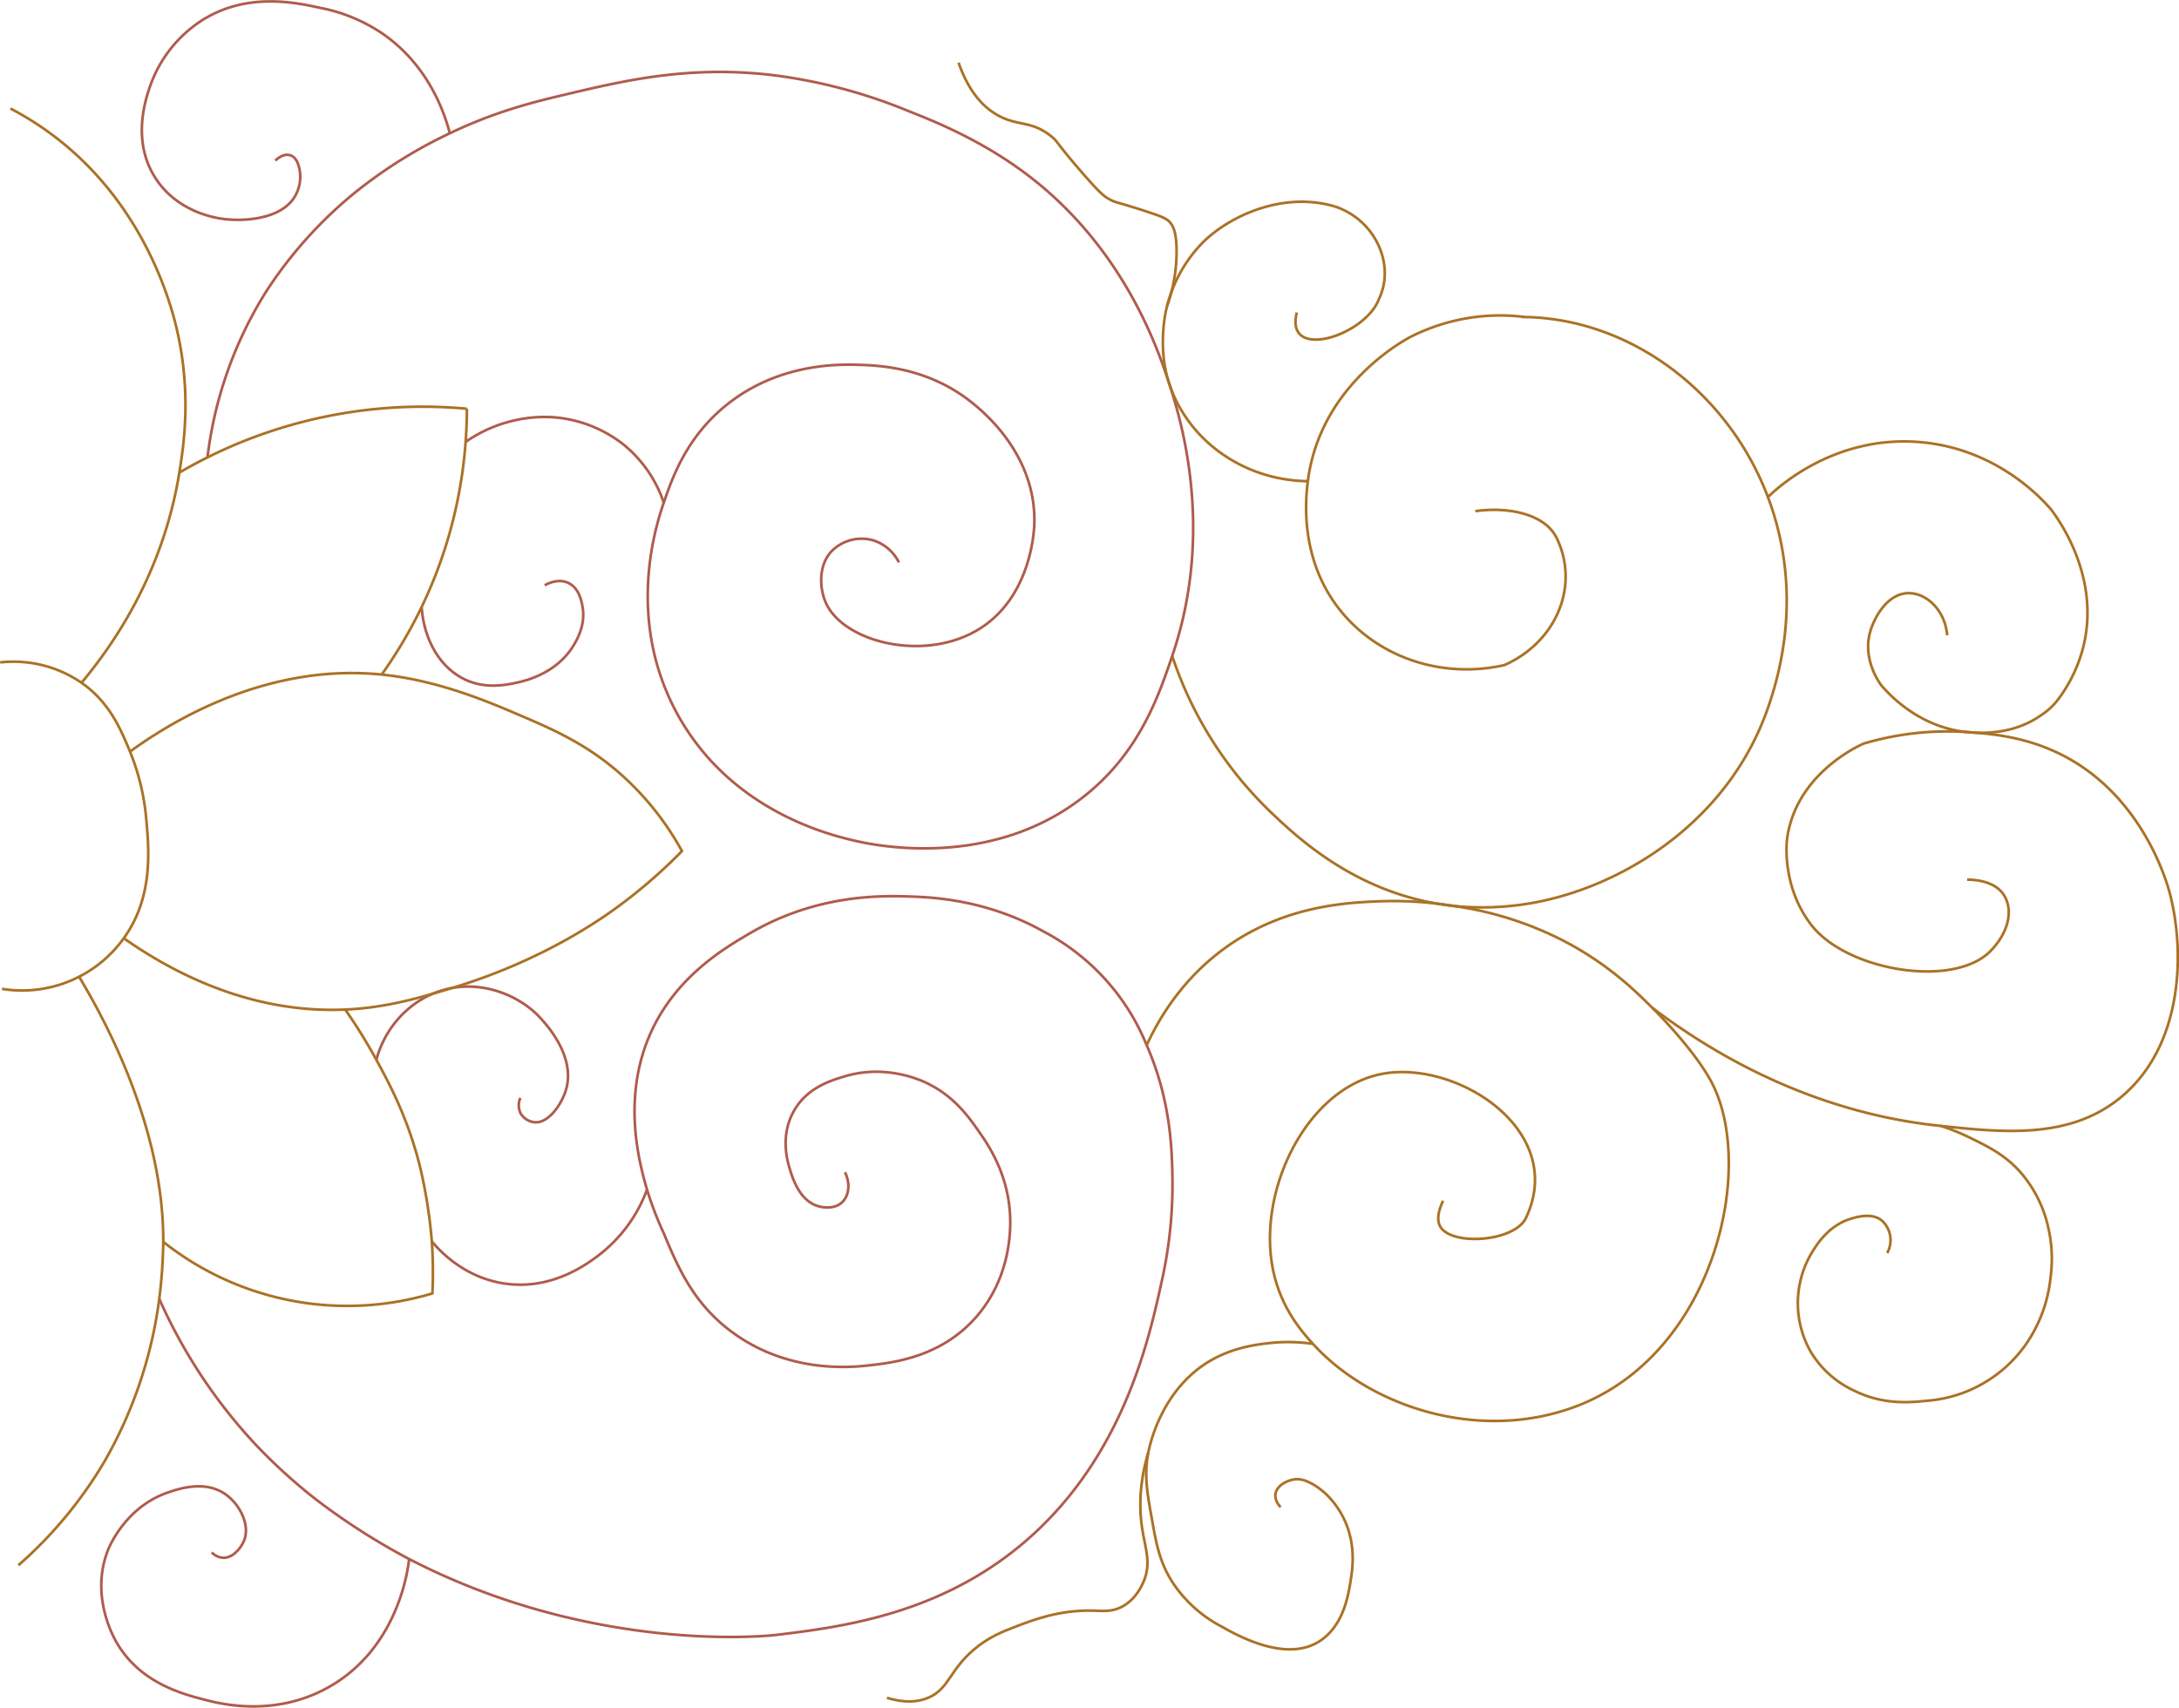 <svg xmlns="http://www.w3.org/2000/svg" viewBox="0 0 822.45 644.74"><defs><style>.cls-1,.cls-2{fill:none;stroke-miterlimit:10;}.cls-1{stroke:#af5c4c;}.cls-2{stroke:#aa7226;}</style></defs><g id="红色"><g id="红_右下"><path id="红_右下_4" class="cls-1" d="M1026,772.51a6.67,6.67,0,0,0,4.09,2c3.83.29,7-3.67,8.17-6.64,2.25-5.95-1.81-13.64-7.15-17.36-7.86-5.46-17.88-1.94-22-.51-15.17,5.33-21.35,19.5-22,20.94-7.29,17.46,1.77,33.53,3.07,35.74,8.87,15.14,24.68,19.24,33.19,21.45,5.56,1.44,26,6.75,46.47-4.6,26.86-14.9,30.35-45.55,30.64-48.51" transform="translate(-946.07 -186.44)"/><path id="红_右下_3" class="cls-1" d="M1190.28,635.55a55.33,55.33,0,0,1-18.71,25.13c-4.32,3.2-17.79,13.18-35.74,10.21-15-2.48-24-12.5-26.77-15.78" transform="translate(-946.07 -186.44)"/><path id="红_右下_2" class="cls-1" d="M1142.47,600.94a7,7,0,0,0,0,5.61,6.87,6.87,0,0,0,5.62,3.58c5,.26,10.1-6.71,11.74-12.77,3.3-12.25-7.26-24-10.51-27.36-.38-.39-.66-.66-.72-.72-6.92-6.72-19.14-12.14-31.88-9.86-13.57,2.42-24.8,13.05-28.61,27.11" transform="translate(-946.07 -186.44)"/><path id="红_右下_1" class="cls-1" d="M1265,629c2.06,4.16,1.57,8.7-1,11.24-3.27,3.19-8.43,1.75-9.19,1.53-7.12-2.11-9.74-11-10.72-14.3-.79-2.66-3.61-12.19,1.53-21.45,5-9,14.07-11.68,19.4-13.27,14.3-4.27,26.51.67,29.62,2,11.14,4.91,16.88,13.1,20.93,18.89,3.65,5.2,11,16,11.75,31.66.24,4.94.45,23.15-12.77,38.3-13.43,15.4-31.78,17.36-41.36,18.38-6.38.68-28.89,2.74-49.53-11.74C1208.08,679.36,1202,665,1196.6,652a128.51,128.51,0,0,1-6.32-16.45c-2.54-8.84-9-31.51-.32-55,9-24.28,29.29-36,39.32-41.87,25.11-14.65,49.29-14.16,60.25-13.79,8.71.29,29.09,1.21,50.56,13.28a84.29,84.29,0,0,1,38.8,42.89c9,20.54,9.5,38.79,9.71,50a167.13,167.13,0,0,1-4.09,39.32c-4.62,21-13.66,62.15-46.47,93.45-33.37,31.84-73.76,36.75-99.06,39.83,0,0-67.28,8.14-138.38-28.6A250.49,250.49,0,0,1,1065,752.25a208.83,208.83,0,0,1-22.57-20.59,198.12,198.12,0,0,1-36.19-54.76" transform="translate(-946.07 -186.44)"/></g><g id="红_右上"><path id="红_右上_4" class="cls-1" d="M1050,247.06c.12-.12,2.85-2.89,5.62-2,2.58.79,3.26,4.11,3.57,5.62a14.71,14.71,0,0,1-2,10.21c-5.15,8.29-18.94,9.27-27.06,8.17-3.51-.47-16.9-2.81-25-14.81-9.9-14.61-3.79-31.46-2.05-36.25a48.69,48.69,0,0,1,19.41-24c16.91-10.58,35.16-6.61,44.42-4.6a63.38,63.38,0,0,1,23.49,9.7c18,12.39,23.77,31.16,25.46,37.7" transform="translate(-946.07 -186.44)"/><path id="红_右上_3" class="cls-1" d="M1151.66,407.4c.65-.38,4.73-2.69,8.68-1,4.31,1.83,5.23,7,5.62,9.19,1.22,6.9-2.21,12.61-3.58,14.81-6.55,10.57-18.43,13.14-21.44,13.79-3.81.82-11.27,2.38-18.9-1-9.75-4.35-16-15.13-16.83-27.54" transform="translate(-946.07 -186.44)"/><path id="红_右上_2" class="cls-1" d="M1121.84,353.26a52.29,52.29,0,0,1,18.59-8.15,50.39,50.39,0,0,1,16.17-1,48.88,48.88,0,0,1,24.17,9.65,47.69,47.69,0,0,1,15.83,22.47" transform="translate(-946.07 -186.44)"/><path id="红_右上_1" class="cls-1" d="M1024.38,359.14a151.6,151.6,0,0,1,22.09-62.54,161.66,161.66,0,0,1,32.2-36.32,178.73,178.73,0,0,1,37.17-23.52c17.56-8.38,31.81-11.84,44-14.72,21.61-5.1,46.51-11.11,78.64-7.15a198.73,198.73,0,0,1,50,13.28c10.41,4.12,29,11.48,47,25.53,34.74,27.17,47.36,63.81,51.64,76.76,4.35,13.16,17.75,55.68,1.39,103.64-5.22,15.31-12.31,36.08-32.61,52.45-35.22,28.42-79.73,19-86.8,17.36-8.72-2-47.06-10.77-67.41-48-19.89-36.38-7.56-72.46-5.1-79.65,3.3-9.68,8.66-24.74,23.49-36.77,19.72-16,42.52-15.55,50-15.32s26.14.81,42.89,14.3c4,3.22,24.42,19.65,23.49,46-.1,2.8-1.38,27.93-21.45,39.83-20.46,12.12-50.46,4.56-57.19-10.22-2.39-5.26-3-13.93,2-19.4a15.87,15.87,0,0,1,16.35-4.09,16.43,16.43,0,0,1,9.19,8.17" transform="translate(-946.07 -186.44)"/></g></g><g id="褐色"><g id="褐_中"><path id="褐_中_6" class="cls-2" d="M953,777.36a160.19,160.19,0,0,0,32.89-39.85,166.66,166.66,0,0,0,20.28-60.61,189.56,189.56,0,0,0,1.52-21.63c.21-43.31-22.25-84.24-31.71-100" transform="translate(-946.07 -186.44)"/><path id="褐_中_5" class="cls-2" d="M1007.71,655.27a111.75,111.75,0,0,0,101.57,19.45,166.66,166.66,0,0,0-.22-19.61,188.69,188.69,0,0,0-4.38-27.88c-4.64-18.87-11.94-32.23-16.57-40.7a197.86,197.86,0,0,0-11.77-19" transform="translate(-946.07 -186.44)"/><path id="褐_中_4" class="cls-2" d="M992.85,540.68c17.12,12.06,46.92,28.51,83.49,26.89,15.65-.69,28.28-4.5,40.38-8.15,33.94-10.24,56.16-25.93,63-31a194.59,194.59,0,0,0,23.75-20.69,109.08,109.08,0,0,0-20.68-26.8c-13.59-12.82-27-18.7-40.6-24.51-11.84-5.07-30.78-13.17-52.08-15.32-44.64-4.51-81.06,19-95,29.1" transform="translate(-946.07 -186.44)"/><path id="褐_中_3" class="cls-2" d="M1090.13,441.11a174.29,174.29,0,0,0,15.08-25.5A172.33,172.33,0,0,0,1115.4,389a174.09,174.09,0,0,0,6.45-36.19c.35-4.87.44-9,.45-12.06a181.9,181.9,0,0,0-97.92,18.37c-4.43,2.21-8.07,4.25-10.71,5.8" transform="translate(-946.07 -186.44)"/><path id="褐_中_2" class="cls-2" d="M950,227.4a117.65,117.65,0,0,1,16.85,10.73c34.16,26.09,43.84,63.57,46,72.76,5.55,24.18,2.59,43.62.9,54.05-6.25,38.49-25.41,65.52-36.9,79.23" transform="translate(-946.07 -186.44)"/><path id="褐_中_1" class="cls-2" d="M946.13,436.51A45.9,45.9,0,0,1,963.74,438a45.43,45.43,0,0,1,13,6.13c10.69,7.39,15,17.84,18.38,26a87.45,87.45,0,0,1,6.13,25.28c1.07,11.73,2.73,29.72-8.43,45.19a47.2,47.2,0,0,1-46,19.15" transform="translate(-946.07 -186.44)"/></g><g id="褐_右下"><path id="褐_右下_5" class="cls-2" d="M1280.85,827.4c6.93,2.12,12,1.55,15.79-.12,7.59-3.36,7.82-10.22,16.89-18,5.61-4.81,11-6.88,16.34-8.94,6.12-2.35,16.18-6.17,28.64-5.86,3.76.09,6.92.55,10.68-1.29,5.33-2.61,7.68-7.79,8.43-9.45,3.2-7.08.6-13.06-.51-20.68-1-6.62-1.19-16,2.29-28.08" transform="translate(-946.07 -186.44)"/><path id="褐_右下_4" class="cls-2" d="M1429.45,755.4a6.28,6.28,0,0,1-2-4.59c.23-3.39,4.25-5.46,7.15-5.87,1.9-.27,4,.13,6.9,1.78,7.86,4.46,11.46,12.24,12.25,14,4,9.08,2.86,17.4,2.3,21.19-.94,6.33-2.67,18-11.74,24-12.82,8.43-31.36-2.14-37.54-5.62a49.64,49.64,0,0,1-17.87-16.08c-5.14-7.83-6.43-15.09-8-24-1.78-9.93-3.06-16.69-1.43-25.31.49-2.59,5-24.57,24.26-35.24,8.41-4.65,16.9-5.65,20.94-6.12a64.9,64.9,0,0,1,17.14.26" transform="translate(-946.07 -186.44)"/><path id="褐_右下_3" class="cls-2" d="M1658.38,659.49a10.13,10.13,0,0,0,1.19-6,9.92,9.92,0,0,0-3.06-6.13c-3.7-3.26-9.54-1.5-11.74-.85-8.61,2.54-13.13,10-15,13.11a37.06,37.06,0,0,0-.17,37.28,37.39,37.39,0,0,0,16.51,14.63c11,5.4,21.22,4.34,26.89,3.75a50.29,50.29,0,0,0,41.19-27.06A53.37,53.37,0,0,0,1720,669a52.34,52.34,0,0,0-.85-19.23,47.36,47.36,0,0,0-9.87-20.09c-5.94-7.05-12.75-10.33-19.41-13.61a82.29,82.29,0,0,0-11.38-4.61" transform="translate(-946.07 -186.44)"/><path id="褐_右下_2" class="cls-2" d="M1569.71,566.89c45.19,34.22,86.48,42.17,107.57,44.46,24.79,2.69,50.43,5.47,70-11.26,22.73-19.49,23.55-54.24,17.78-76.37-1-3.82-10-36.36-40.16-52-14-7.26-27.6-8.27-35.59-8.86a111.65,111.65,0,0,0-39.73,4.27c-1.29.54-25.71,11.22-29,36.1-.18,1.39-1.92,18,9.1,32.32,13.21,17.25,53.08,24.09,67.4,10.22,7.46-7.48,8.93-16.12,5.21-21.64s-11.94-5.61-13.72-5.6" transform="translate(-946.07 -186.44)"/><path id="褐_右下_1" class="cls-2" d="M1378.89,581c4.55-9.94,13.72-25.76,31.15-37.79,22.2-15.31,45.68-16.12,58.26-16.56a142.1,142.1,0,0,1,26.13,1.76,130.8,130.8,0,0,1,42.36,13.49c16.4,8.64,26.68,18.76,32.92,25,8.13,8.07,18,19.65,22.46,28.26,16.89,32.34.86,104-53.11,122.89-35.92,12.58-76.07-.79-97.32-24.16-4-4.37-11.44-12.79-14.68-25.88-7.46-30.17,11.25-69.59,39.49-75.92s71.33,20.65,55.49,54.13c-4.25,9-27.83,10.67-32.28,3.39-1-1.64-1.52-4.52,1-9.86" transform="translate(-946.07 -186.44)"/></g><g id="褐_右上"><path id="褐_右上_4" class="cls-2" d="M1613.36,374.1c3.22-3.14,24.51-23.23,56.74-20.81,29.52,2.22,46.9,21.72,50.16,25.52,2.86,3.8,18.32,25.06,12.36,50.92a55.6,55.6,0,0,1-9.72,20.75,24.81,24.81,0,0,1-6.3,5.86c-10.91,7.87-23.81,6.83-27.34,6.54-18.66-1.51-30.37-14.51-33.09-17.69-.82-1.1-7.33-10.1-4.08-20.68,1.51-4.92,6.44-14.46,14.85-14.13,6.8.26,13.36,6.86,14.08,15.92" transform="translate(-946.07 -186.44)"/><path id="褐_右上_3" class="cls-2" d="M1386.56,302a60.38,60.38,0,0,0,3.57-22.47c-.22-5.45-1.16-7.88-2.85-9.56-1.32-1.31-4.06-2.25-9.58-4.05-10.12-3.3-10.24-2.85-12.59-4.09s-4-2.59-10.9-10.55c-10-11.54-8.69-11.2-11.23-13.28-7.86-6.4-13.06-3.61-21.11-8.51-4.4-2.68-10-7.93-14-19.4" transform="translate(-946.07 -186.44)"/><path id="褐_右上_2" class="cls-2" d="M1439.71,368.1c-24.5-.29-45.77-15.73-52.58-37.64-4-12.71-1.22-25.63-.93-26.93a53,53,0,0,1,13.63-25.32c9.31-9.47,28.77-19.18,48.34-14.3,16,4,25,21.65,18.38,35.41-5.26,14-35.75,23.6-31,5.11" transform="translate(-946.07 -186.44)"/><path id="褐_右上_1" class="cls-2" d="M1388.52,434.1a145.07,145.07,0,0,0,37.35,59.09c10.1,9.6,32.92,31.26,68.56,35.24a108.29,108.29,0,0,0,38.85-3.07c30.33-8,65.39-30.91,79.66-70.47,28.32-78.53-28.06-147.65-91.24-148.76a74.76,74.76,0,0,0-42.92,7.33c-2.48,1.26-34.5,18.32-39.07,54.64-.73,5.82-3.72,30.36,13.57,50.37,14.58,16.87,38,24.15,60.59,19.06,19.49-8.6,28.58-29.81,19.75-48-4.4-9-18.08-11.89-30.71-10.12" transform="translate(-946.07 -186.44)"/></g></g></svg>